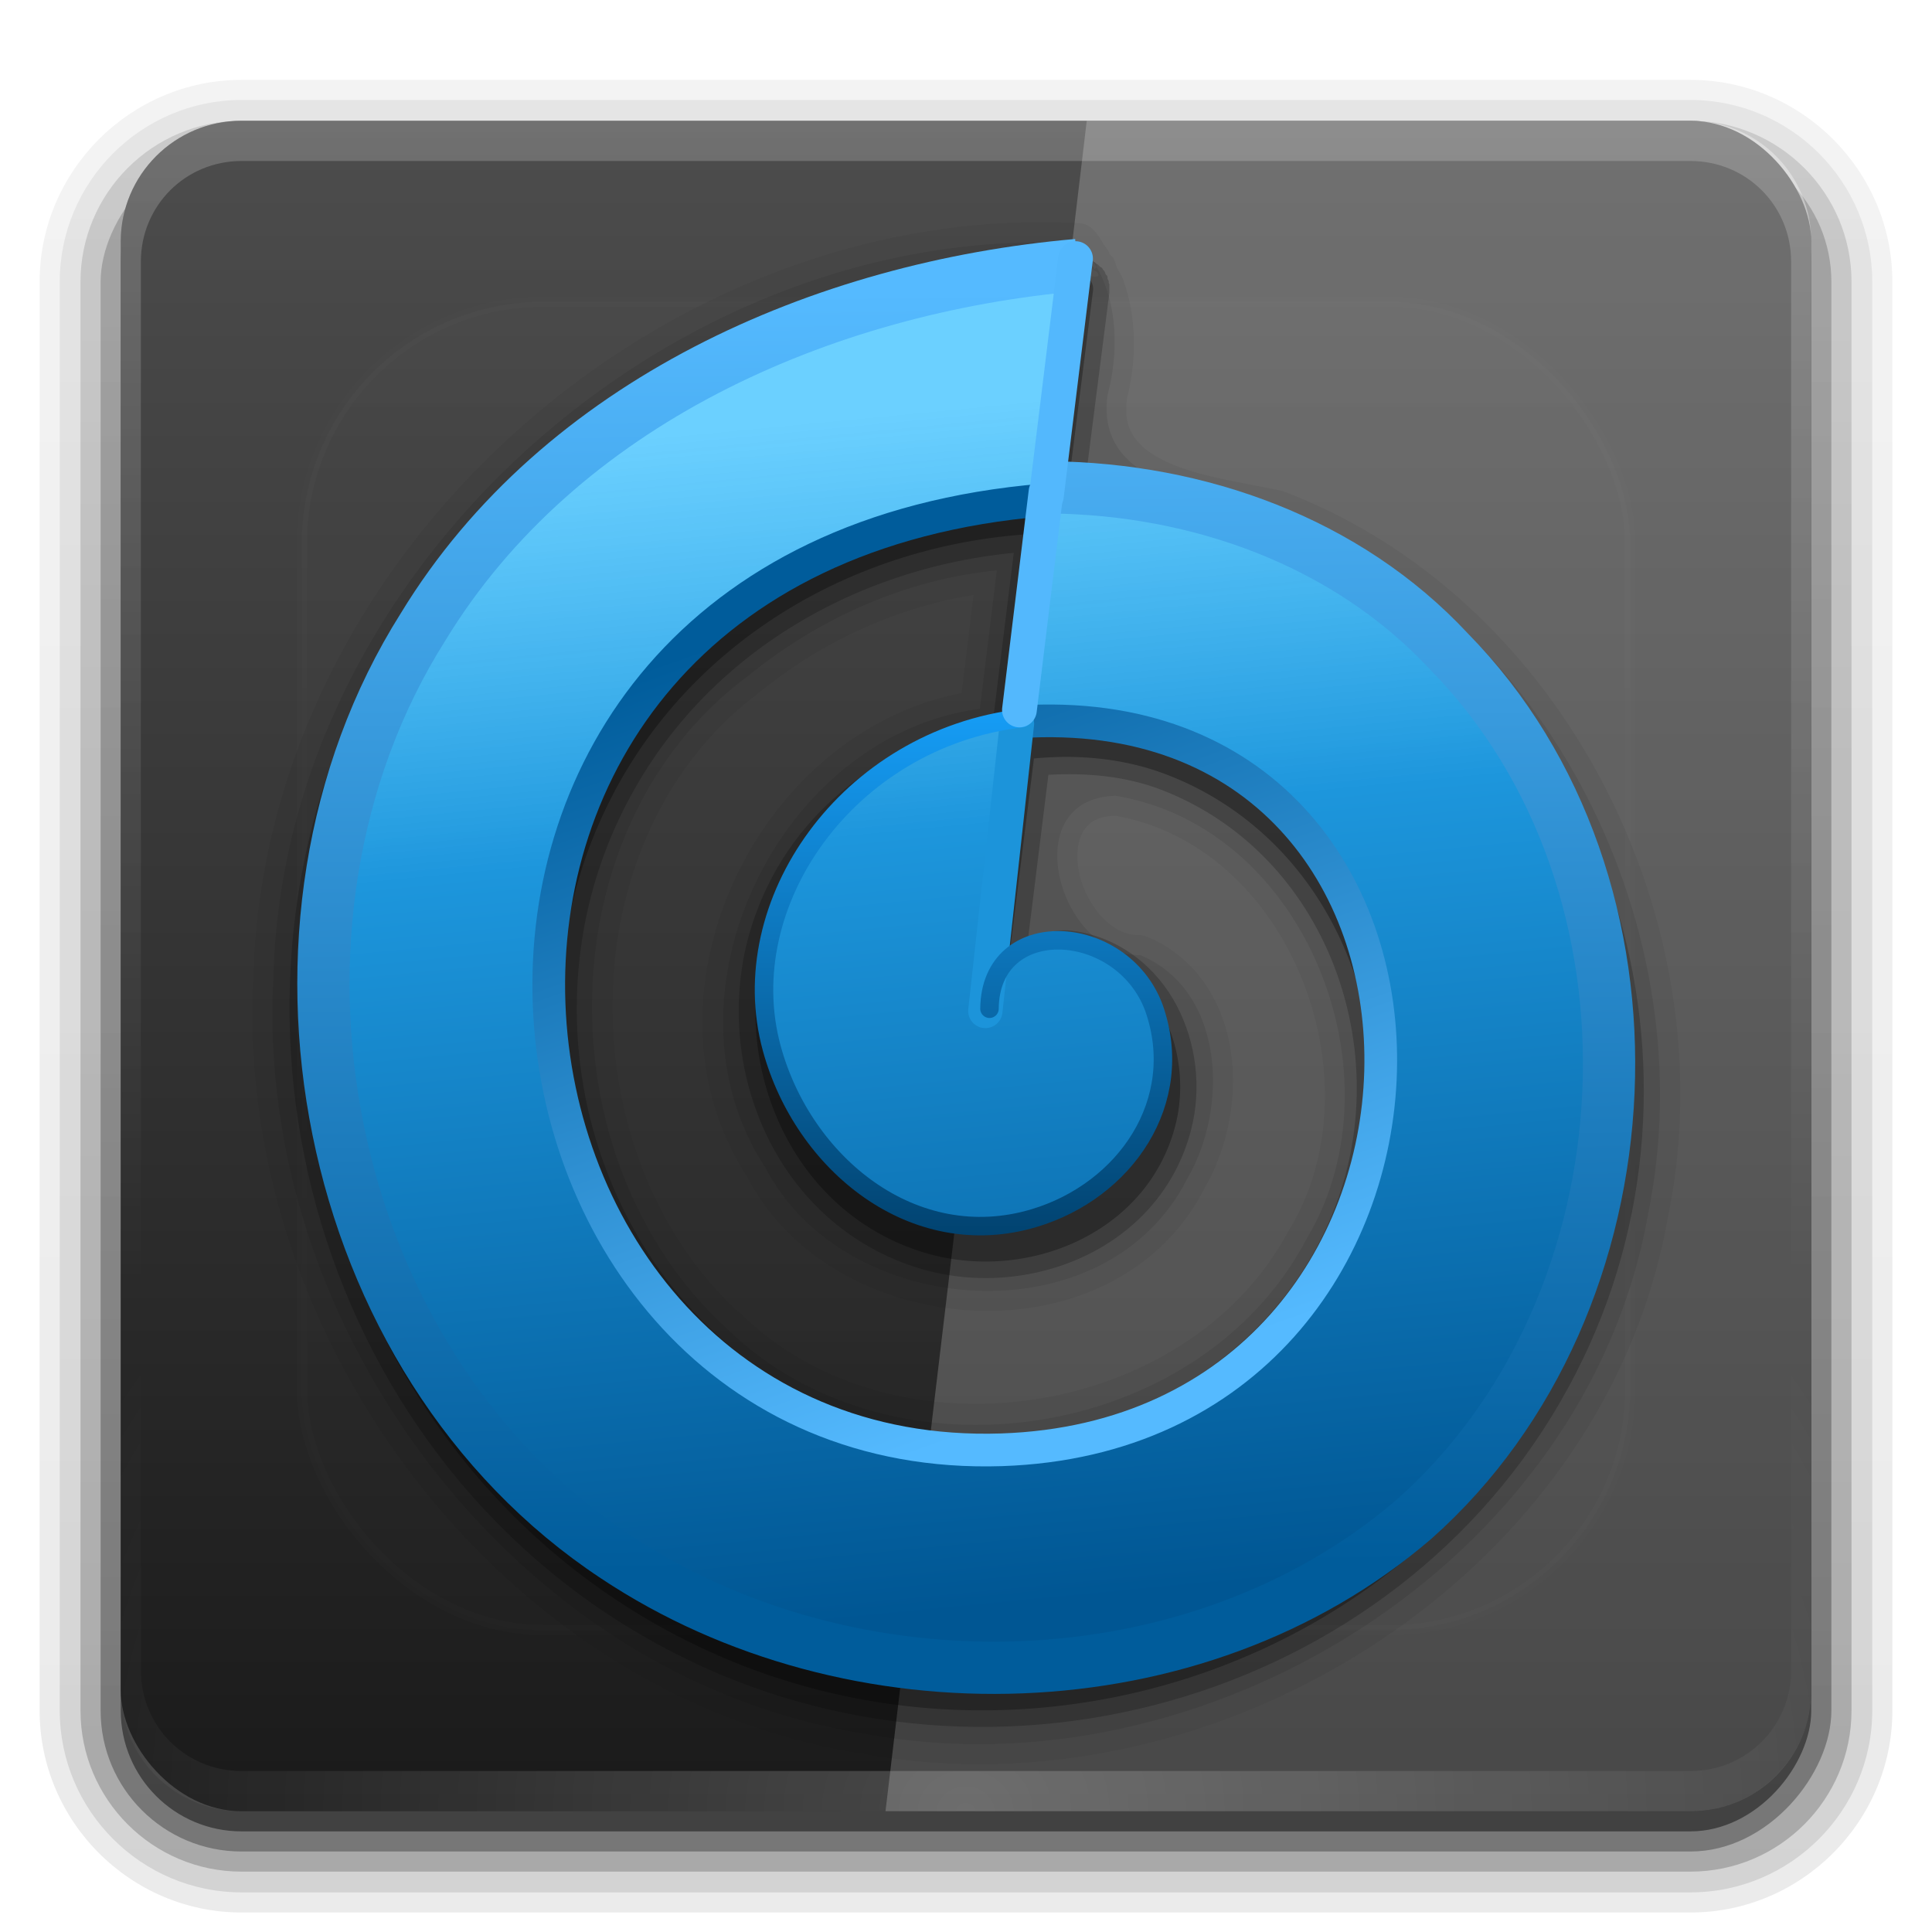 <?xml version="1.0" encoding="UTF-8" standalone="no"?>
<!-- Created with Inkscape (http://www.inkscape.org/) -->

<svg
   xmlns:dc="http://purl.org/dc/elements/1.1/"
   xmlns:cc="http://creativecommons.org/ns#"
   xmlns:rdf="http://www.w3.org/1999/02/22-rdf-syntax-ns#"
   xmlns:svg="http://www.w3.org/2000/svg"
   xmlns="http://www.w3.org/2000/svg"
   xmlns:xlink="http://www.w3.org/1999/xlink"
   xmlns:inkscape="http://www.inkscape.org/namespaces/inkscape"
   version="1.0"
   width="96"
   height="96"
   id="svg2408">
  <defs
     id="defs2410">
    <linearGradient
       id="linearGradient3619">
      <stop
         id="stop3621"
         style="stop-color:#1a1a1a;stop-opacity:1"
         offset="0" />
      <stop
         id="stop3623"
         style="stop-color:#4d4d4d;stop-opacity:1"
         offset="1" />
    </linearGradient>
    <linearGradient
       x1="45.448"
       y1="92.54"
       x2="45.448"
       y2="7.017"
       id="ButtonShadow"
       gradientUnits="userSpaceOnUse"
       gradientTransform="scale(1.006,0.994)">
      <stop
         id="stop3750"
         style="stop-color:#000000;stop-opacity:1"
         offset="0" />
      <stop
         id="stop3752"
         style="stop-color:#000000;stop-opacity:0.588"
         offset="1" />
    </linearGradient>
    <linearGradient
       id="linearGradient3737">
      <stop
         id="stop3739"
         style="stop-color:#ffffff;stop-opacity:1"
         offset="0" />
      <stop
         id="stop3741"
         style="stop-color:#ffffff;stop-opacity:0"
         offset="1" />
    </linearGradient>
    <filter
       color-interpolation-filters="sRGB"
       id="filter3174">
      <feGaussianBlur
         id="feGaussianBlur3176"
         stdDeviation="1.71" />
    </filter>
    <linearGradient
       x1="36.357"
       y1="6"
       x2="36.357"
       y2="63.893"
       id="linearGradient3188"
       xlink:href="#linearGradient3737"
       gradientUnits="userSpaceOnUse" />
    <filter
       x="-0.192"
       y="-0.192"
       width="1.384"
       height="1.384"
       color-interpolation-filters="sRGB"
       id="filter3794">
      <feGaussianBlur
         id="feGaussianBlur3796"
         stdDeviation="5.28" />
    </filter>
    <linearGradient
       x1="48"
       y1="20.221"
       x2="48"
       y2="138.661"
       id="linearGradient3613"
       xlink:href="#linearGradient3737"
       gradientUnits="userSpaceOnUse" />
    <radialGradient
       cx="48"
       cy="90.172"
       r="42"
       fx="48"
       fy="90.172"
       id="radialGradient3619"
       xlink:href="#linearGradient3737"
       gradientUnits="userSpaceOnUse"
       gradientTransform="matrix(1.157,0,0,0.996,-7.551,0.197)" />
    <clipPath
       id="clipPath3613">
      <rect
         width="84"
         height="84"
         rx="6"
         ry="6"
         x="6"
         y="6"
         id="rect3615"
         style="fill:#ffffff;fill-opacity:1;fill-rule:nonzero;stroke:none" />
    </clipPath>
    <linearGradient
       x1="48"
       y1="90"
       x2="48"
       y2="5.988"
       id="linearGradient3617"
       xlink:href="#linearGradient3619"
       gradientUnits="userSpaceOnUse" />
    <linearGradient
       x1="34.101"
       y1="45.622"
       x2="34.101"
       y2="20.249"
       id="linearGradient3221"
       xlink:href="#linearGradient3223"
       gradientUnits="userSpaceOnUse"
       gradientTransform="matrix(1.177,0,0,1.157,7.969,10.02)" />
    <linearGradient
       id="linearGradient3223">
      <stop
         id="stop3225"
         style="stop-color:#003e69;stop-opacity:1"
         offset="0" />
      <stop
         id="stop3227"
         style="stop-color:#17a3ff;stop-opacity:1"
         offset="1" />
    </linearGradient>
    <linearGradient
       x1="25.727"
       y1="18.172"
       x2="37.438"
       y2="51.406"
       id="linearGradient3178"
       xlink:href="#linearGradient3172"
       gradientUnits="userSpaceOnUse"
       gradientTransform="matrix(1.173,0,0,1.174,8.069,9.657)" />
    <linearGradient
       id="linearGradient3172">
      <stop
         id="stop3174"
         style="stop-color:#005c9b;stop-opacity:1"
         offset="0" />
      <stop
         id="stop3176"
         style="stop-color:#55baff;stop-opacity:1"
         offset="1" />
    </linearGradient>
    <linearGradient
       x1="24"
       y1="42.957"
       x2="20.568"
       y2="7.43"
       id="linearGradient3241"
       xlink:href="#linearGradient3176"
       gradientUnits="userSpaceOnUse"
       gradientTransform="matrix(1.675,0,0,1.676,7.832,8.071)" />
    <linearGradient
       id="linearGradient3176">
      <stop
         id="stop3178"
         style="stop-color:#005693;stop-opacity:1"
         offset="0" />
      <stop
         id="stop3365"
         style="stop-color:#1d96dc;stop-opacity:1"
         offset="0.648" />
      <stop
         id="stop3180"
         style="stop-color:#3cc1ff;stop-opacity:0.755"
         offset="1" />
    </linearGradient>
    <linearGradient
       x1="32.793"
       y1="50.016"
       x2="32.369"
       y2="15.582"
       id="linearGradient3761"
       xlink:href="#linearGradient3172"
       gradientUnits="userSpaceOnUse"
       gradientTransform="matrix(1.909,0,0,1.843,-17.397,-14.217)" />
    <linearGradient
       x1="45.448"
       y1="92.54"
       x2="45.448"
       y2="7.017"
       id="ButtonShadow-0"
       gradientUnits="userSpaceOnUse"
       gradientTransform="matrix(1.006,0,0,0.994,100,0)">
      <stop
         id="stop3750-8"
         style="stop-color:#000000;stop-opacity:1"
         offset="0" />
      <stop
         id="stop3752-5"
         style="stop-color:#000000;stop-opacity:0.588"
         offset="1" />
    </linearGradient>
    <linearGradient
       x1="32.251"
       y1="6.132"
       x2="32.251"
       y2="90.239"
       id="linearGradient3780"
       xlink:href="#ButtonShadow-0"
       gradientUnits="userSpaceOnUse"
       gradientTransform="matrix(1.024,0,0,1.012,-1.143,-98.071)" />
    <linearGradient
       x1="32.251"
       y1="6.132"
       x2="32.251"
       y2="90.239"
       id="linearGradient3772"
       xlink:href="#ButtonShadow-0"
       gradientUnits="userSpaceOnUse"
       gradientTransform="matrix(1.024,0,0,1.012,-1.143,-98.071)" />
    <linearGradient
       x1="32.251"
       y1="6.132"
       x2="32.251"
       y2="90.239"
       id="linearGradient3725"
       xlink:href="#ButtonShadow-0"
       gradientUnits="userSpaceOnUse"
       gradientTransform="matrix(1.024,0,0,1.012,-1.143,-98.071)" />
    <linearGradient
       x1="32.251"
       y1="6.132"
       x2="32.251"
       y2="90.239"
       id="linearGradient3721"
       xlink:href="#ButtonShadow-0"
       gradientUnits="userSpaceOnUse"
       gradientTransform="translate(0,-97)" />
    <linearGradient
       x1="32.251"
       y1="6.132"
       x2="32.251"
       y2="90.239"
       id="linearGradient2969"
       xlink:href="#ButtonShadow-0"
       gradientUnits="userSpaceOnUse"
       gradientTransform="matrix(1.024,0,0,1.012,-1.143,-98.071)" />
  </defs>
  <g
     id="layer2"
     style="display:none">
    <rect
       width="86"
       height="85"
       rx="6"
       ry="6"
       x="5"
       y="7"
       id="rect3745"
       style="opacity:0.9;fill:url(#ButtonShadow);fill-opacity:1;fill-rule:nonzero;stroke:none;filter:url(#filter3174)" />
  </g>
  <g
     id="layer4"
     style="display:inline">
    <path
       d="m 12,-95.031 c -5.511,0 -10.031,4.52 -10.031,10.031 l 0,71 c 0,5.511 4.52,10.031 10.031,10.031 l 72,0 c 5.511,0 10.031,-4.52 10.031,-10.031 l 0,-71 c 0,-5.511 -4.52,-10.031 -10.031,-10.031 l -72,0 z"
       transform="scale(1,-1)"
       id="path3786"
       style="opacity:0.08;fill:url(#linearGradient2969);fill-opacity:1;fill-rule:nonzero;stroke:none;display:inline" />
    <path
       d="m 12,-94.031 c -4.972,0 -9.031,4.06 -9.031,9.031 l 0,71 c 0,4.972 4.06,9.031 9.031,9.031 l 72,0 c 4.972,0 9.031,-4.06 9.031,-9.031 l 0,-71 c 0,-4.972 -4.06,-9.031 -9.031,-9.031 l -72,0 z"
       transform="scale(1,-1)"
       id="path3778"
       style="opacity:0.1;fill:url(#linearGradient3780);fill-opacity:1;fill-rule:nonzero;stroke:none;display:inline" />
    <path
       d="m 12,-93 c -4.409,0 -8,3.591 -8,8 l 0,71 c 0,4.409 3.591,8 8,8 l 72,0 c 4.409,0 8,-3.591 8,-8 l 0,-71 c 0,-4.409 -3.591,-8 -8,-8 l -72,0 z"
       transform="scale(1,-1)"
       id="path3770"
       style="opacity:0.2;fill:url(#linearGradient3772);fill-opacity:1;fill-rule:nonzero;stroke:none;display:inline" />
    <rect
       width="86"
       height="85"
       rx="7"
       ry="7"
       x="5"
       y="-92"
       transform="scale(1,-1)"
       id="rect3723"
       style="opacity:0.3;fill:url(#linearGradient3725);fill-opacity:1;fill-rule:nonzero;stroke:none;display:inline" />
    <rect
       width="84"
       height="84"
       rx="6"
       ry="6"
       x="6"
       y="-91"
       transform="scale(1,-1)"
       id="rect3716"
       style="opacity:0.45;fill:url(#linearGradient3721);fill-opacity:1;fill-rule:nonzero;stroke:none;display:inline" />
  </g>
  <g
     id="layer1">
    <rect
       width="84"
       height="84"
       rx="6"
       ry="6"
       x="6"
       y="6"
       id="rect2419"
       style="fill:url(#linearGradient3617);fill-opacity:1;fill-rule:nonzero;stroke:none" />
    <path
       d="M 12,6 C 8.676,6 6,8.676 6,12 l 0,2 0,68 0,2 c 0,0.335 0.041,0.651 0.094,0.969 0.049,0.296 0.097,0.597 0.188,0.875 0.01,0.03 0.021,0.064 0.031,0.094 0.099,0.288 0.235,0.547 0.375,0.812 0.145,0.274 0.316,0.536 0.5,0.781 0.184,0.246 0.374,0.473 0.594,0.688 0.44,0.428 0.943,0.815 1.5,1.094 0.279,0.14 0.573,0.247 0.875,0.344 -0.256,-0.1 -0.487,-0.236 -0.719,-0.375 -0.007,-0.004 -0.024,0.004 -0.031,0 -0.032,-0.019 -0.062,-0.043 -0.094,-0.062 -0.12,-0.077 -0.231,-0.164 -0.344,-0.25 -0.106,-0.081 -0.213,-0.161 -0.312,-0.25 C 8.478,88.557 8.309,88.373 8.156,88.188 8.049,88.057 7.938,87.922 7.844,87.781 7.819,87.743 7.805,87.695 7.781,87.656 7.716,87.553 7.651,87.452 7.594,87.344 7.493,87.149 7.388,86.928 7.312,86.719 7.305,86.697 7.289,86.678 7.281,86.656 7.249,86.564 7.245,86.469 7.219,86.375 7.188,86.268 7.148,86.172 7.125,86.062 7.052,85.721 7,85.364 7,85 L 7,83 7,15 7,13 C 7,10.218 9.218,8 12,8 l 2,0 68,0 2,0 c 2.782,0 5,2.218 5,5 l 0,2 0,68 0,2 c 0,0.364 -0.052,0.721 -0.125,1.062 -0.044,0.207 -0.088,0.398 -0.156,0.594 -0.008,0.022 -0.023,0.041 -0.031,0.062 -0.063,0.174 -0.138,0.367 -0.219,0.531 -0.042,0.083 -0.079,0.17 -0.125,0.25 -0.055,0.097 -0.127,0.188 -0.188,0.281 -0.094,0.141 -0.205,0.276 -0.312,0.406 -0.143,0.174 -0.303,0.347 -0.469,0.5 -0.011,0.01 -0.02,0.021 -0.031,0.031 -0.138,0.126 -0.285,0.234 -0.438,0.344 -0.103,0.073 -0.204,0.153 -0.312,0.219 -0.007,0.004 -0.024,-0.004 -0.031,0 -0.232,0.139 -0.463,0.275 -0.719,0.375 0.302,-0.097 0.596,-0.204 0.875,-0.344 0.557,-0.279 1.06,-0.666 1.5,-1.094 0.22,-0.214 0.409,-0.442 0.594,-0.688 0.184,-0.246 0.355,-0.508 0.5,-0.781 0.14,-0.265 0.276,-0.525 0.375,-0.812 0.01,-0.031 0.021,-0.063 0.031,-0.094 0.09,-0.278 0.139,-0.579 0.188,-0.875 C 89.959,84.651 90,84.335 90,84 l 0,-2 0,-68 0,-2 C 90,8.676 87.324,6 84,6 L 12,6 z"
       inkscape:connector-curvature="0"
       id="rect3728"
       style="opacity:0.2;fill:url(#linearGradient3188);fill-opacity:1;fill-rule:nonzero;stroke:none" />
    <path
       d="M 12,90 C 8.676,90 6,87.324 6,84 L 6,82 6,14 6,12 c 0,-0.335 0.041,-0.651 0.094,-0.969 0.049,-0.296 0.097,-0.597 0.188,-0.875 C 6.291,10.126 6.302,10.093 6.312,10.062 6.411,9.775 6.547,9.515 6.688,9.25 6.832,8.976 7.003,8.714 7.188,8.469 7.372,8.223 7.561,7.995 7.781,7.781 8.221,7.353 8.724,6.967 9.281,6.688 9.56,6.548 9.855,6.441 10.156,6.344 9.9,6.444 9.67,6.58 9.438,6.719 c -0.007,0.004 -0.024,-0.004 -0.031,0 -0.032,0.019 -0.062,0.043 -0.094,0.062 -0.12,0.077 -0.231,0.164 -0.344,0.25 -0.106,0.081 -0.213,0.161 -0.312,0.25 C 8.478,7.443 8.309,7.627 8.156,7.812 8.049,7.943 7.938,8.078 7.844,8.219 7.819,8.257 7.805,8.305 7.781,8.344 7.716,8.447 7.651,8.548 7.594,8.656 7.493,8.851 7.388,9.072 7.312,9.281 7.305,9.303 7.289,9.322 7.281,9.344 7.249,9.436 7.245,9.531 7.219,9.625 7.188,9.732 7.148,9.828 7.125,9.938 7.052,10.279 7,10.636 7,11 l 0,2 0,68 0,2 c 0,2.782 2.218,5 5,5 l 2,0 68,0 2,0 c 2.782,0 5,-2.218 5,-5 l 0,-2 0,-68 0,-2 C 89,10.636 88.948,10.279 88.875,9.938 88.831,9.731 88.787,9.54 88.719,9.344 88.711,9.322 88.695,9.303 88.688,9.281 88.625,9.108 88.549,8.914 88.469,8.75 88.427,8.667 88.39,8.58 88.344,8.5 88.289,8.403 88.217,8.312 88.156,8.219 88.062,8.078 87.951,7.943 87.844,7.812 87.701,7.638 87.541,7.466 87.375,7.312 87.364,7.302 87.355,7.291 87.344,7.281 87.205,7.156 87.059,7.047 86.906,6.938 86.804,6.864 86.702,6.784 86.594,6.719 c -0.007,-0.004 -0.024,0.004 -0.031,0 -0.232,-0.139 -0.463,-0.275 -0.719,-0.375 0.302,0.097 0.596,0.204 0.875,0.344 0.557,0.279 1.06,0.666 1.5,1.094 0.22,0.214 0.409,0.442 0.594,0.688 0.184,0.246 0.355,0.508 0.5,0.781 0.14,0.265 0.276,0.525 0.375,0.812 0.01,0.031 0.021,0.063 0.031,0.094 0.09,0.278 0.139,0.579 0.188,0.875 C 89.959,11.349 90,11.665 90,12 l 0,2 0,68 0,2 c 0,3.324 -2.676,6 -6,6 l -72,0 z"
       inkscape:connector-curvature="0"
       id="path3615"
       style="opacity:0.2;fill:url(#radialGradient3619);fill-opacity:1;fill-rule:nonzero;stroke:none" />
    <path
       d="m 54,6 -10,84 40,0 c 3.324,0 6,-2.676 6,-6 L 90,12 C 90,8.676 87.324,6 84,6 L 54,6 z"
       inkscape:connector-curvature="0"
       id="rect3613"
       style="opacity:0.2;fill:#ffffff;fill-opacity:1;stroke:none" />
  </g>
  <g
     id="layer5">
    <rect
       width="66"
       height="66"
       rx="12"
       ry="12"
       x="15"
       y="15"
       clip-path="url(#clipPath3613)"
       id="rect3171"
       style="opacity:0.1;fill:url(#linearGradient3613);fill-opacity:1;fill-rule:nonzero;stroke:#ffffff;stroke-width:0.5;stroke-linecap:round;stroke-linejoin:miter;stroke-miterlimit:4;stroke-opacity:1;stroke-dasharray:none;stroke-dashoffset:0;filter:url(#filter3794)" />
  </g>
  <g
     id="layer3">
    <path
       d="M 53.656,11.094 C 32.897,9.938 13.038,27.681 12.594,48.625 c -5.56e-4,0.01 5.47e-4,0.021 0,0.031 -0.932,17.802 12.296,35.609 30.188,38.469 0.01,0.002 0.021,-0.002 0.031,0 C 60.307,90.379 79.707,78.428 82.875,60.5 85.858,46.017 77.822,29.747 63.75,24.406 A 0.994,0.994 0 0 0 63.625,24.375 c -1.684,-0.36 -3.896,-0.66 -5.469,-1.344 -0.787,-0.342 -1.393,-0.755 -1.75,-1.25 C 56.055,21.294 55.877,20.727 56,19.812 c 0.002,-0.014 -0.002,-0.017 0,-0.031 0.475,-1.848 0.499,-3.968 -0.188,-5.875 -0.097,-0.269 -0.222,-0.423 -0.312,-0.594 a 0.994,0.994 0 0 0 -0.062,-0.156 c 0.017,0.033 0.007,-0.111 -0.125,-0.344 A 0.994,0.994 0 0 0 55.156,12.656 0.994,0.994 0 0 0 55.125,12.625 a 0.994,0.994 0 0 0 0,-0.031 A 0.994,0.994 0 0 0 55.094,12.5 c -0.062,-0.096 -0.117,-0.165 -0.156,-0.219 a 0.994,0.994 0 0 0 -0.031,-0.062 0.994,0.994 0 0 0 -0.062,-0.062 c -0.086,-0.141 -0.202,-0.428 -0.562,-0.781 a 0.994,0.994 0 0 0 -0.625,-0.281 z m 0.406,1.938 0,0.156 0,0.094 c -0.013,0.006 -0.018,-0.005 -0.031,0 L 53.938,13.188 53.875,13.156 l 0.188,-0.125 z M 53.625,13.688 A 0.994,0.994 0 0 0 54,13.812 l -0.031,0.125 c -0.104,0.038 -0.194,0.061 -0.25,0.062 -0.022,4.12e-4 -0.044,6.7e-5 -0.062,0 -0.034,-0.067 -0.021,-0.187 -0.031,-0.312 z m -5.25,15.875 -0.594,4.875 C 37.536,36.413 31.336,49.531 37.125,58.469 c 0.011,0.021 0.02,0.042 0.031,0.062 2.182,4.15 6.748,6.392 11.281,6.594 4.534,0.202 9.176,-1.707 11.406,-6.062 0.004,-0.008 -0.004,-0.023 0,-0.031 0.007,-0.011 0.025,-0.02 0.031,-0.031 1.123,-1.953 1.629,-4.442 1.281,-6.781 -0.351,-2.363 -1.665,-4.622 -4.125,-5.656 a 0.994,0.994 0 0 0 -0.375,-0.094 c -0.69,0.009 -1.324,-0.295 -1.875,-0.875 -0.551,-0.58 -0.983,-1.41 -1.156,-2.219 -0.174,-0.809 -0.083,-1.563 0.188,-2.031 0.263,-0.455 0.663,-0.771 1.594,-0.812 4.302,0.764 7.553,3.943 9.219,7.938 1.682,4.035 1.693,8.837 -0.5,12.531 a 0.994,0.994 0 0 0 -0.031,0.031 C 59.132,70.551 44.422,72.763 36.781,65.25 a 0.994,0.994 0 0 0 -0.031,0 C 28.138,57.365 28.193,41.446 37.781,34.375 a 0.994,0.994 0 0 0 0.031,-0.031 c 3.041,-2.467 6.718,-4.157 10.562,-4.781 z"
       id="path3776"
       style="opacity:0.05;fill:#000000;fill-opacity:1;fill-rule:evenodd;stroke:none" />
    <path
       d="M 53.594,12.094 C 33.428,10.971 13.995,28.347 13.583,48.684 12.661,65.977 25.603,83.389 42.955,86.146 59.892,89.314 78.831,77.647 81.891,60.325 84.772,46.335 76.973,30.488 63.415,25.343 60.2,24.655 54.38,24.202 55.037,19.62 55.696,17.145 55.528,13.99 53.594,12.094 z m 0.062,1.25 c 1.006,-0.247 -0.509,-0.619 0,0 z m 0.438,-0.531 c -1.149,-1.362 0.306,1.375 0,0 z m -0.062,0.594 c 1.056,0.067 -0.034,-0.959 0,0 z m 0.062,0.031 c 0.881,-0.075 -0.692,-0.591 0,0 z m 0.094,0.281 c 0.996,0.202 -0.23,-0.795 0,0 z M 54.906,14.25 54.493,14.278 54.906,14.25 z m -5.375,14.094 c -0.281,2.292 -0.562,4.583 -0.844,6.875 -9.967,1.31 -16.241,14.278 -10.673,22.776 3.943,7.617 16.957,8.564 20.99,0.558 2.038,-3.484 1.871,-9.322 -2.339,-11.093 -4.049,0.056 -6.24,-7.784 -1.237,-7.92 9.508,1.573 14.289,13.945 9.525,21.969 C 59.656,71.675 44.237,74.004 36.081,65.984 26.984,57.654 27.048,41.052 37.2,33.566 40.71,30.719 45.013,28.782 49.531,28.344 z"
       inkscape:connector-curvature="0"
       id="path3733"
       style="opacity:0.08;fill:#000000;fill-opacity:1;fill-rule:evenodd;stroke:none" />
    <path
       d="m 53.656,11.812 c -15.167,-0.393 -29.649,8.264 -36,22.156 -8.107,17.733 -0.696,39.722 17.312,47.875 16.362,7.407 36.628,0.542 44.062,-16.125 C 85.728,50.705 79.367,32.163 64.062,25.438 60.764,23.988 57.296,23.443 53.875,23.344 l 1.25,-9.812 c -1.74e-4,0.002 9.7e-5,-0.095 0,-0.094 -9.7e-5,0.002 1.9e-5,-0.064 0,-0.062 -1.9e-5,0.002 -5.9e-5,-0.095 0,-0.094 5.9e-5,0.002 -1.37e-4,-0.064 0,-0.062 1.37e-4,0.002 -2.14e-4,-0.095 0,-0.094 2.14e-4,0.002 -0.032,-0.064 -0.031,-0.062 2.91e-4,0.002 -3.67e-4,-0.095 0,-0.094 3.67e-4,0.002 -0.032,-0.064 -0.031,-0.062 4.42e-4,0.002 -0.032,-0.064 -0.031,-0.062 5.16e-4,0.001 -5.88e-4,-0.095 0,-0.094 5.88e-4,0.001 -0.032,-0.064 -0.031,-0.062 6.59e-4,0.001 -0.063,-0.064 -0.062,-0.062 7.29e-4,0.001 -0.032,-0.095 -0.031,-0.094 7.96e-4,0.001 -0.032,-0.064 -0.031,-0.062 8.61e-4,0.001 -0.063,-0.064 -0.062,-0.062 9.24e-4,0.001 -0.032,-0.064 -0.031,-0.062 9.85e-4,0.001 -0.064,-0.064 -0.062,-0.062 0.001,0.001 -0.064,-0.032 -0.062,-0.031 0.001,0.001 -0.064,-0.064 -0.062,-0.062 0.001,10e-4 -0.064,-0.063 -0.062,-0.062 0.001,9.4e-4 -0.064,-0.032 -0.062,-0.031 0.001,8.78e-4 -0.064,-0.063 -0.062,-0.062 0.001,8.13e-4 -0.064,-0.032 -0.062,-0.031 0.001,7.46e-4 -0.064,-0.032 -0.062,-0.031 0.001,6.77e-4 -0.064,-0.032 -0.062,-0.031 0.001,6.07e-4 -0.095,-0.032 -0.094,-0.031 0.001,5.35e-4 -0.064,-0.032 -0.062,-0.031 0.002,4.61e-4 -0.095,-0.032 -0.094,-0.031 0.002,3.86e-4 -0.064,-3.1e-4 -0.062,0 0.002,3.1e-4 -0.095,-0.031 -0.094,-0.031 0.002,2.34e-4 -0.064,-1.57e-4 -0.062,0 0.002,1.57e-4 -0.095,-7.9e-5 -0.094,0 z m -3.281,14.656 -1.031,8.312 c -5.163,1.045 -9.879,4.316 -11.812,9.688 -2.461,6.837 0.692,15.161 7.969,17.5 5.468,1.757 12.151,-0.854 13.688,-6.844 0.526,-2.051 0.261,-4.291 -0.719,-6.156 -0.987,-1.879 -2.807,-3.408 -5.188,-3.719 -0.729,-0.095 -1.456,0.121 -2.188,0.312 l 1,-8.062 c 1.905,-0.106 3.844,0.062 5.625,0.75 8.215,3.176 11.75,13.004 8.5,21.031 -3.882,9.588 -15.429,13.687 -24.812,9.75 C 30.462,64.44 25.814,51.16 30.438,40.406 33.982,32.162 41.891,27.291 50.375,26.469 z"
       transform="translate(0,1)"
       id="path3727"
       style="opacity:0.2;fill:#000000;fill-opacity:1;fill-rule:evenodd;stroke:none" />
    <path
       d="M 53.625,12.625 C 38.784,12.24 24.615,20.732 18.406,34.312 10.484,51.64 17.732,73.135 35.312,81.094 51.269,88.318 71.039,81.612 78.281,65.375 84.797,50.768 78.592,32.723 63.719,26.188 c -3.467,-1.524 -7.123,-2.117 -10.75,-2.125 L 54.312,13.438 A 0.73,0.73 0 0 0 53.625,12.625 z m -2.312,12.906 -1.219,9.875 c -5.167,0.849 -9.878,4.055 -11.781,9.344 -2.314,6.429 0.637,14.252 7.438,16.438 5.057,1.625 11.249,-0.796 12.656,-6.281 0.473,-1.843 0.226,-3.884 -0.656,-5.562 -0.882,-1.679 -2.467,-3.008 -4.562,-3.281 -0.852,-0.111 -1.782,0.02 -2.625,0.375 -0.158,0.067 -0.286,0.199 -0.438,0.281 l 1.25,-10.031 c 2.221,-0.211 4.498,-0.01 6.625,0.812 8.669,3.351 12.383,13.66 8.969,22.094 -4.063,10.035 -16.084,14.295 -25.875,10.188 C 29.708,65.004 24.888,51.255 29.688,40.094 33.504,31.218 42.176,26.066 51.312,25.531 z"
       transform="translate(0,1)"
       id="path3717"
       style="opacity:0.3;fill:#000000;fill-opacity:1;fill-rule:evenodd;stroke:none" />
    <path
       d="m 48.977,50.176 c -0.529,-2.303 2.242,-3.637 4.128,-3.391 3.687,0.482 5.436,4.611 4.587,7.92 -1.291,5.032 -7.011,7.296 -11.701,5.789 -6.372,-2.048 -9.166,-9.433 -6.983,-15.498 2.781,-7.726 11.846,-11.058 19.274,-8.186 9.072,3.507 12.94,14.278 9.379,23.076 C 63.438,70.317 50.968,74.729 40.814,70.469 29.037,65.528 24.085,51.338 29.04,39.815 34.691,26.674 50.584,21.176 63.459,26.834 77.947,33.2 83.984,50.82 77.63,65.066 70.558,80.919 51.233,87.505 35.638,80.445 18.439,72.659 11.314,51.601 19.071,34.635 25.153,21.331 39.057,12.961 53.608,13.338"
       inkscape:connector-curvature="0"
       id="path3263"
       style="fill:#ffffff;fill-opacity:1;fill-rule:evenodd;stroke:none" />
    <path
       d="m 48.96,50.176 c -0.529,-2.303 2.242,-3.637 4.128,-3.391 3.687,0.482 5.436,4.611 4.587,7.92 -1.291,5.032 -7.011,7.296 -11.701,5.789 -6.372,-2.048 -9.166,-9.433 -6.983,-15.498 2.781,-7.726 11.846,-11.058 19.274,-8.186 9.072,3.507 12.94,14.278 9.379,23.076 C 63.42,70.317 50.951,74.729 40.797,70.469 29.019,65.528 24.068,51.338 29.022,39.815 34.673,26.674 50.566,21.176 63.442,26.834 77.929,33.2 83.966,50.82 77.612,65.066 70.541,80.919 51.215,87.505 35.62,80.445 18.421,72.659 11.297,51.601 19.054,34.635 25.136,21.331 39.04,12.961 53.59,13.338"
       inkscape:connector-curvature="0"
       id="path3239"
       style="fill:url(#linearGradient3241);fill-opacity:1;fill-rule:evenodd;stroke:none" />
    <path
       d="M 53.537,13.169 C 40.901,14.274 27.822,19.98 21.021,31.153 11.704,45.907 15.9,67.64 30.573,77.342 42.335,85.174 59.423,84.802 70.265,75.487 82.343,64.772 83.368,43.944 71.989,32.362 66.913,26.913 59.546,24.296 52.202,24.217"
       inkscape:connector-curvature="0"
       id="path3180"
       style="fill:none;stroke:url(#linearGradient3761);stroke-width:2.596;stroke-linecap:butt;stroke-linejoin:round;stroke-miterlimit:4;stroke-opacity:1;stroke-dasharray:none" />
    <path
       d="M 53.443,12.849 51.995,24.643"
       inkscape:connector-curvature="0"
       id="path2417"
       style="fill:none;stroke:#53b8fd;stroke-width:1.726px;stroke-linecap:round;stroke-linejoin:round;stroke-opacity:1" />
    <path
       d="M 51.86,24.844 C 16.698,27.773 22.179,72.955 49.78,72.039 74.318,71.197 74.961,34.855 51.191,35.838"
       inkscape:connector-curvature="0"
       id="path3369"
       style="fill:none;stroke:url(#linearGradient3178);stroke-width:1.624;stroke-linecap:round;stroke-linejoin:round;stroke-miterlimit:4;stroke-opacity:1;stroke-dasharray:none" />
    <path
       d="M 50.533,35.945 48.961,50.234"
       inkscape:connector-curvature="0"
       id="path3191"
       style="fill:none;stroke:#1c94da;stroke-width:1.705px;stroke-linecap:round;stroke-linejoin:round;stroke-opacity:1" />
    <path
       d="m 49.167,50.124 c 0.039,-4.702 6.574,-4.349 8.171,-0.047 1.639,4.646 -1.421,9.099 -5.967,10.454 C 45.413,62.307 39.916,57.846 38.347,52.085 36.395,44.915 42.095,36.71 50.785,35.683"
       inkscape:connector-curvature="0"
       id="path3212"
       style="fill:none;stroke:url(#linearGradient3221);stroke-width:0.918;stroke-linecap:round;stroke-linejoin:round;stroke-miterlimit:4;stroke-opacity:1;stroke-dasharray:none" />
    <path
       d="M 51.977,24.438 50.655,35.279"
       inkscape:connector-curvature="0"
       id="path3189"
       style="fill:none;stroke:#53b8fd;stroke-width:1.726px;stroke-linecap:round;stroke-linejoin:round;stroke-opacity:1" />
  </g>
</svg>
